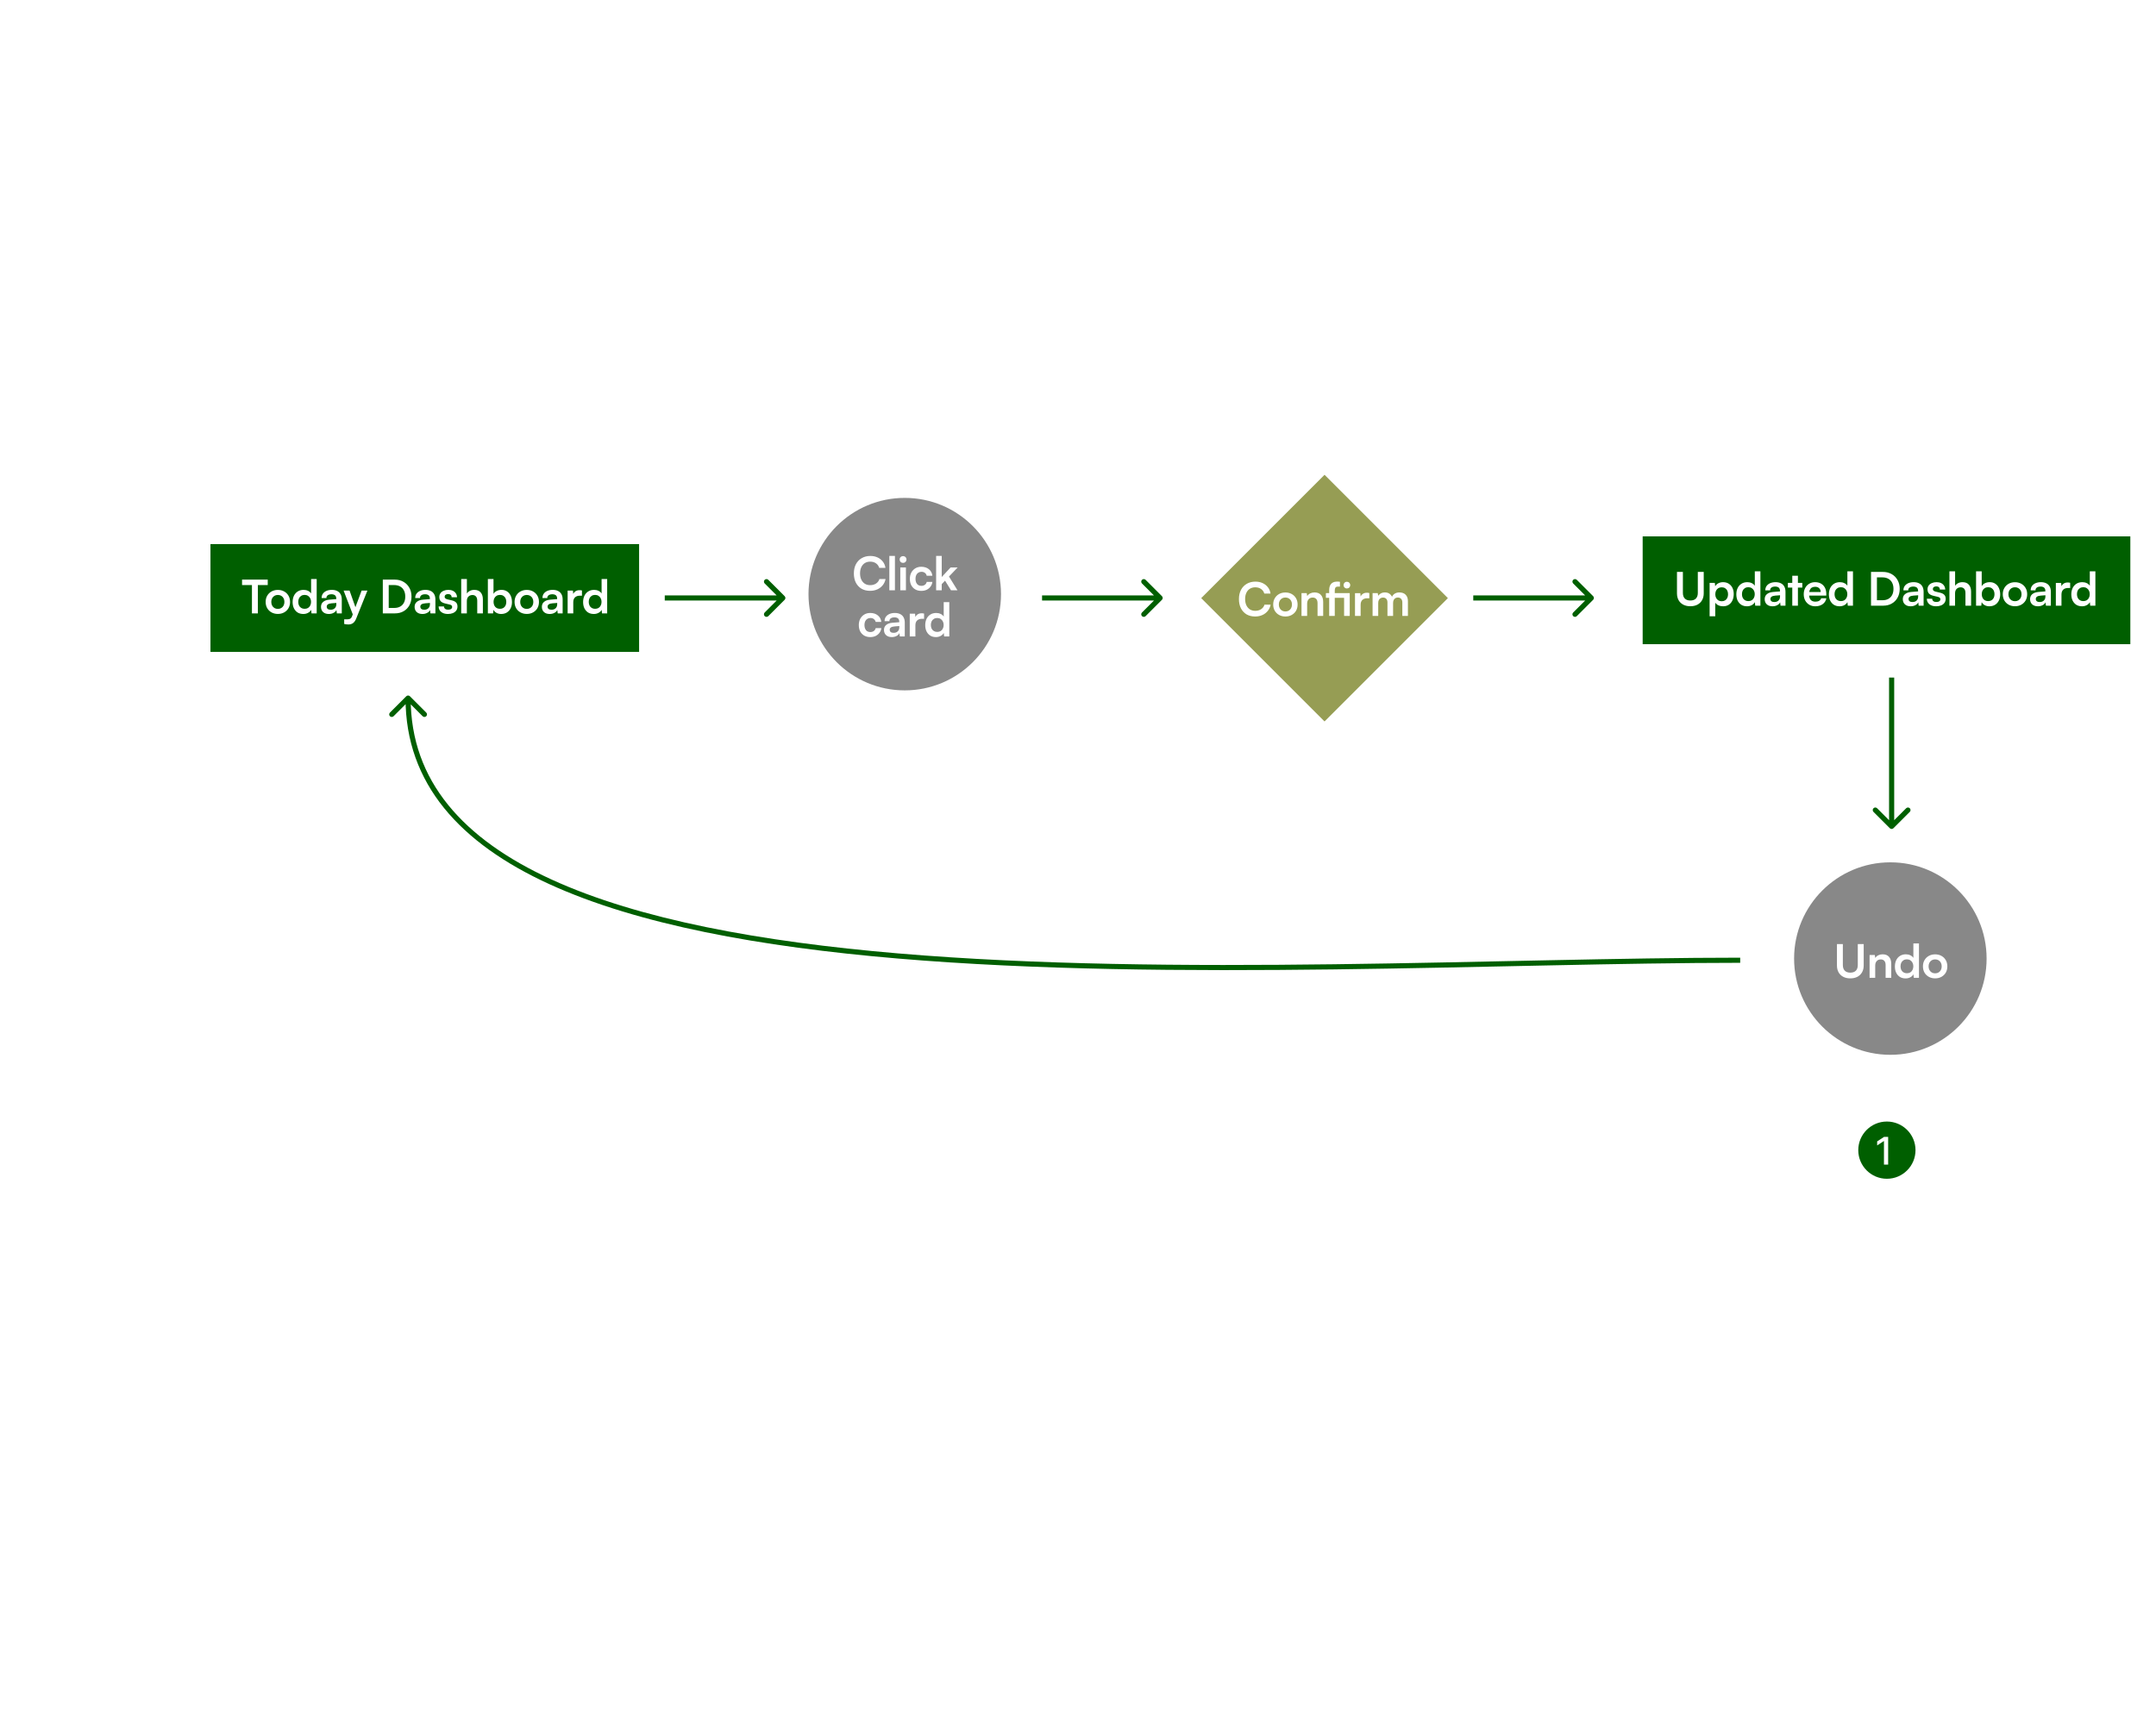 <svg width="840" height="676" viewBox="0 0 840 676" fill="none" xmlns="http://www.w3.org/2000/svg">
<rect width="840" height="676" fill="white"/>
<rect x="516.055" y="185" width="67.957" height="67.957" transform="rotate(45 516.055 185)" fill="#969D54"/>
<path d="M305.707 233.707C306.098 233.317 306.098 232.683 305.707 232.293L299.343 225.929C298.953 225.538 298.319 225.538 297.929 225.929C297.538 226.319 297.538 226.953 297.929 227.343L303.586 233L297.929 238.657C297.538 239.047 297.538 239.681 297.929 240.071C298.319 240.462 298.953 240.462 299.343 240.071L305.707 233.707ZM259 234L305 234L305 232L259 232L259 234Z" fill="#005F00"/>
<path d="M452.707 233.707C453.098 233.317 453.098 232.683 452.707 232.293L446.343 225.929C445.953 225.538 445.319 225.538 444.929 225.929C444.538 226.319 444.538 226.953 444.929 227.343L450.586 233L444.929 238.657C444.538 239.047 444.538 239.681 444.929 240.071C445.319 240.462 445.953 240.462 446.343 240.071L452.707 233.707ZM406 234L452 234L452 232L406 232L406 234Z" fill="#005F00"/>
<path d="M620.707 233.707C621.098 233.317 621.098 232.683 620.707 232.293L614.343 225.929C613.953 225.538 613.319 225.538 612.929 225.929C612.538 226.319 612.538 226.953 612.929 227.343L618.586 233L612.929 238.657C612.538 239.047 612.538 239.681 612.929 240.071C613.319 240.462 613.953 240.462 614.343 240.071L620.707 233.707ZM574 234L620 234L620 232L574 232L574 234Z" fill="#005F00"/>
<path d="M736.293 322.707C736.683 323.098 737.317 323.098 737.707 322.707L744.071 316.343C744.462 315.953 744.462 315.319 744.071 314.929C743.681 314.538 743.047 314.538 742.657 314.929L737 320.586L731.343 314.929C730.953 314.538 730.319 314.538 729.929 314.929C729.538 315.319 729.538 315.953 729.929 316.343L736.293 322.707ZM736 264L736 322L738 322L738 264L736 264Z" fill="#005F00"/>
<rect x="82" y="212" width="167" height="42" fill="#005F00"/>
<path d="M100.462 226.94V239H98.158V226.94H100.462ZM94.306 227.966V225.842H104.314V227.966H94.306ZM103.501 234.536C103.501 233.612 103.705 232.802 104.113 232.106C104.521 231.398 105.085 230.846 105.805 230.45C106.525 230.054 107.341 229.856 108.253 229.856C109.177 229.856 109.993 230.054 110.701 230.45C111.421 230.846 111.985 231.398 112.393 232.106C112.801 232.802 113.005 233.612 113.005 234.536C113.005 235.46 112.801 236.276 112.393 236.984C111.985 237.68 111.421 238.226 110.701 238.622C109.993 239.018 109.177 239.216 108.253 239.216C107.341 239.216 106.525 239.018 105.805 238.622C105.085 238.226 104.521 237.68 104.113 236.984C103.705 236.276 103.501 235.46 103.501 234.536ZM105.697 234.536C105.697 235.076 105.805 235.55 106.021 235.958C106.249 236.366 106.549 236.684 106.921 236.912C107.305 237.14 107.749 237.254 108.253 237.254C108.757 237.254 109.201 237.14 109.585 236.912C109.969 236.684 110.269 236.366 110.485 235.958C110.701 235.55 110.809 235.076 110.809 234.536C110.809 233.984 110.701 233.51 110.485 233.114C110.269 232.706 109.969 232.388 109.585 232.16C109.201 231.932 108.757 231.818 108.253 231.818C107.749 231.818 107.305 231.932 106.921 232.16C106.549 232.388 106.249 232.706 106.021 233.114C105.805 233.51 105.697 233.984 105.697 234.536ZM118.184 239.234C117.32 239.234 116.576 239.042 115.952 238.658C115.34 238.262 114.86 237.716 114.512 237.02C114.176 236.324 114.008 235.514 114.008 234.59C114.008 233.666 114.176 232.85 114.512 232.142C114.86 231.422 115.358 230.858 116.006 230.45C116.654 230.042 117.422 229.838 118.31 229.838C118.934 229.838 119.504 229.964 120.02 230.216C120.536 230.456 120.932 230.798 121.208 231.242V225.608H123.386V239H121.37L121.226 237.614C120.962 238.118 120.554 238.514 120.002 238.802C119.462 239.09 118.856 239.234 118.184 239.234ZM118.67 237.218C119.186 237.218 119.63 237.11 120.002 236.894C120.374 236.666 120.662 236.348 120.866 235.94C121.082 235.52 121.19 235.046 121.19 234.518C121.19 233.978 121.082 233.51 120.866 233.114C120.662 232.706 120.374 232.388 120.002 232.16C119.63 231.92 119.186 231.8 118.67 231.8C118.166 231.8 117.728 231.92 117.356 232.16C116.984 232.388 116.696 232.706 116.492 233.114C116.3 233.522 116.204 233.99 116.204 234.518C116.204 235.046 116.3 235.514 116.492 235.922C116.696 236.33 116.984 236.648 117.356 236.876C117.728 237.104 118.166 237.218 118.67 237.218ZM128.105 239.234C127.169 239.234 126.425 238.982 125.873 238.478C125.333 237.962 125.063 237.29 125.063 236.462C125.063 235.646 125.345 234.998 125.909 234.518C126.485 234.026 127.301 233.738 128.357 233.654L131.021 233.438V233.24C131.021 232.832 130.943 232.508 130.787 232.268C130.643 232.016 130.433 231.836 130.157 231.728C129.881 231.608 129.557 231.548 129.185 231.548C128.537 231.548 128.039 231.68 127.691 231.944C127.343 232.196 127.169 232.556 127.169 233.024H125.297C125.297 232.376 125.459 231.818 125.783 231.35C126.119 230.87 126.587 230.498 127.187 230.234C127.799 229.97 128.501 229.838 129.293 229.838C130.097 229.838 130.787 229.982 131.363 230.27C131.939 230.546 132.383 230.966 132.695 231.53C133.007 232.082 133.163 232.772 133.163 233.6V239H131.237L131.075 237.686C130.883 238.142 130.511 238.514 129.959 238.802C129.419 239.09 128.801 239.234 128.105 239.234ZM128.807 237.578C129.491 237.578 130.031 237.386 130.427 237.002C130.835 236.618 131.039 236.084 131.039 235.4V234.932L129.185 235.076C128.501 235.136 128.015 235.28 127.727 235.508C127.439 235.724 127.295 236.012 127.295 236.372C127.295 236.768 127.427 237.068 127.691 237.272C127.955 237.476 128.327 237.578 128.807 237.578ZM136.189 230.108L139.087 238.316L137.899 240.566L133.867 230.108H136.189ZM134.101 243.122V241.304H135.415C135.703 241.304 135.955 241.268 136.171 241.196C136.387 241.136 136.579 241.016 136.747 240.836C136.927 240.656 137.077 240.392 137.197 240.044L140.887 230.108H143.155L138.799 240.98C138.475 241.796 138.067 242.39 137.575 242.762C137.083 243.134 136.471 243.32 135.739 243.32C135.427 243.32 135.133 243.302 134.857 243.266C134.593 243.242 134.341 243.194 134.101 243.122ZM153.88 239H149.146V225.842H153.754C155.05 225.842 156.19 226.124 157.174 226.688C158.158 227.24 158.926 228.014 159.478 229.01C160.042 229.994 160.324 231.14 160.324 232.448C160.324 233.732 160.048 234.872 159.496 235.868C158.956 236.852 158.2 237.62 157.228 238.172C156.268 238.724 155.152 239 153.88 239ZM151.45 226.904V237.956L150.352 236.876H153.664C154.54 236.876 155.296 236.696 155.932 236.336C156.568 235.976 157.054 235.466 157.39 234.806C157.726 234.146 157.894 233.36 157.894 232.448C157.894 231.512 157.72 230.714 157.372 230.054C157.024 229.382 156.526 228.866 155.878 228.506C155.23 228.146 154.45 227.966 153.538 227.966H150.352L151.45 226.904ZM164.577 239.234C163.641 239.234 162.897 238.982 162.345 238.478C161.805 237.962 161.535 237.29 161.535 236.462C161.535 235.646 161.817 234.998 162.381 234.518C162.957 234.026 163.773 233.738 164.829 233.654L167.493 233.438V233.24C167.493 232.832 167.415 232.508 167.259 232.268C167.115 232.016 166.905 231.836 166.629 231.728C166.353 231.608 166.029 231.548 165.657 231.548C165.009 231.548 164.511 231.68 164.163 231.944C163.815 232.196 163.641 232.556 163.641 233.024H161.769C161.769 232.376 161.931 231.818 162.255 231.35C162.591 230.87 163.059 230.498 163.659 230.234C164.271 229.97 164.973 229.838 165.765 229.838C166.569 229.838 167.259 229.982 167.835 230.27C168.411 230.546 168.855 230.966 169.167 231.53C169.479 232.082 169.635 232.772 169.635 233.6V239H167.709L167.547 237.686C167.355 238.142 166.983 238.514 166.431 238.802C165.891 239.09 165.273 239.234 164.577 239.234ZM165.279 237.578C165.963 237.578 166.503 237.386 166.899 237.002C167.307 236.618 167.511 236.084 167.511 235.4V234.932L165.657 235.076C164.973 235.136 164.487 235.28 164.199 235.508C163.911 235.724 163.767 236.012 163.767 236.372C163.767 236.768 163.899 237.068 164.163 237.272C164.427 237.476 164.799 237.578 165.279 237.578ZM170.892 236.3H172.98C172.992 236.684 173.136 236.99 173.412 237.218C173.688 237.446 174.072 237.56 174.564 237.56C175.092 237.56 175.488 237.464 175.752 237.272C176.028 237.08 176.166 236.822 176.166 236.498C176.166 236.282 176.094 236.09 175.95 235.922C175.806 235.754 175.536 235.628 175.14 235.544L173.538 235.166C172.734 234.986 172.134 234.698 171.738 234.302C171.354 233.894 171.162 233.336 171.162 232.628C171.162 232.052 171.312 231.554 171.612 231.134C171.924 230.714 172.344 230.396 172.872 230.18C173.4 229.952 174.006 229.838 174.69 229.838C175.35 229.838 175.932 229.958 176.436 230.198C176.94 230.438 177.33 230.774 177.606 231.206C177.894 231.638 178.044 232.142 178.056 232.718H175.968C175.968 232.334 175.848 232.034 175.608 231.818C175.368 231.59 175.032 231.476 174.6 231.476C174.168 231.476 173.832 231.572 173.592 231.764C173.352 231.956 173.232 232.214 173.232 232.538C173.232 233.03 173.616 233.366 174.384 233.546L175.986 233.924C176.73 234.092 177.288 234.362 177.66 234.734C178.044 235.106 178.236 235.634 178.236 236.318C178.236 236.918 178.08 237.44 177.768 237.884C177.456 238.316 177.018 238.652 176.454 238.892C175.89 239.12 175.242 239.234 174.51 239.234C173.406 239.234 172.524 238.964 171.864 238.424C171.216 237.884 170.892 237.176 170.892 236.3ZM181.888 239H179.692V225.608H181.906V231.26C182.182 230.828 182.566 230.486 183.058 230.234C183.562 229.97 184.138 229.838 184.786 229.838C185.878 229.838 186.706 230.168 187.27 230.828C187.846 231.488 188.134 232.388 188.134 233.528V239H185.938V234.05C185.938 233.546 185.86 233.132 185.704 232.808C185.548 232.484 185.332 232.244 185.056 232.088C184.78 231.92 184.456 231.836 184.084 231.836C183.628 231.836 183.232 231.938 182.896 232.142C182.572 232.334 182.32 232.604 182.14 232.952C181.972 233.3 181.888 233.696 181.888 234.14V239ZM192.11 239H190.076V225.608H192.272V231.404C192.56 230.9 192.98 230.516 193.532 230.252C194.084 229.976 194.702 229.838 195.386 229.838C196.238 229.838 196.964 230.042 197.564 230.45C198.176 230.846 198.644 231.404 198.968 232.124C199.304 232.844 199.472 233.678 199.472 234.626C199.472 235.526 199.298 236.324 198.95 237.02C198.602 237.716 198.11 238.262 197.474 238.658C196.838 239.042 196.094 239.234 195.242 239.234C194.582 239.234 193.982 239.09 193.442 238.802C192.914 238.514 192.518 238.118 192.254 237.614L192.11 239ZM192.29 234.518C192.29 235.046 192.392 235.52 192.596 235.94C192.8 236.348 193.088 236.666 193.46 236.894C193.844 237.11 194.288 237.218 194.792 237.218C195.308 237.218 195.752 237.104 196.124 236.876C196.496 236.648 196.778 236.33 196.97 235.922C197.162 235.514 197.258 235.046 197.258 234.518C197.258 233.99 197.162 233.522 196.97 233.114C196.778 232.706 196.496 232.388 196.124 232.16C195.752 231.92 195.308 231.8 194.792 231.8C194.288 231.8 193.844 231.92 193.46 232.16C193.088 232.388 192.8 232.706 192.596 233.114C192.392 233.51 192.29 233.978 192.29 234.518ZM200.482 234.536C200.482 233.612 200.686 232.802 201.094 232.106C201.502 231.398 202.066 230.846 202.786 230.45C203.506 230.054 204.322 229.856 205.234 229.856C206.158 229.856 206.974 230.054 207.682 230.45C208.402 230.846 208.966 231.398 209.374 232.106C209.782 232.802 209.986 233.612 209.986 234.536C209.986 235.46 209.782 236.276 209.374 236.984C208.966 237.68 208.402 238.226 207.682 238.622C206.974 239.018 206.158 239.216 205.234 239.216C204.322 239.216 203.506 239.018 202.786 238.622C202.066 238.226 201.502 237.68 201.094 236.984C200.686 236.276 200.482 235.46 200.482 234.536ZM202.678 234.536C202.678 235.076 202.786 235.55 203.002 235.958C203.23 236.366 203.53 236.684 203.902 236.912C204.286 237.14 204.73 237.254 205.234 237.254C205.738 237.254 206.182 237.14 206.566 236.912C206.95 236.684 207.25 236.366 207.466 235.958C207.682 235.55 207.79 235.076 207.79 234.536C207.79 233.984 207.682 233.51 207.466 233.114C207.25 232.706 206.95 232.388 206.566 232.16C206.182 231.932 205.738 231.818 205.234 231.818C204.73 231.818 204.286 231.932 203.902 232.16C203.53 232.388 203.23 232.706 203.002 233.114C202.786 233.51 202.678 233.984 202.678 234.536ZM214.157 239.234C213.221 239.234 212.477 238.982 211.925 238.478C211.385 237.962 211.115 237.29 211.115 236.462C211.115 235.646 211.397 234.998 211.961 234.518C212.537 234.026 213.353 233.738 214.409 233.654L217.073 233.438V233.24C217.073 232.832 216.995 232.508 216.839 232.268C216.695 232.016 216.485 231.836 216.209 231.728C215.933 231.608 215.609 231.548 215.237 231.548C214.589 231.548 214.091 231.68 213.743 231.944C213.395 232.196 213.221 232.556 213.221 233.024H211.349C211.349 232.376 211.511 231.818 211.835 231.35C212.171 230.87 212.639 230.498 213.239 230.234C213.851 229.97 214.553 229.838 215.345 229.838C216.149 229.838 216.839 229.982 217.415 230.27C217.991 230.546 218.435 230.966 218.747 231.53C219.059 232.082 219.215 232.772 219.215 233.6V239H217.289L217.127 237.686C216.935 238.142 216.563 238.514 216.011 238.802C215.471 239.09 214.853 239.234 214.157 239.234ZM214.859 237.578C215.543 237.578 216.083 237.386 216.479 237.002C216.887 236.618 217.091 236.084 217.091 235.4V234.932L215.237 235.076C214.553 235.136 214.067 235.28 213.779 235.508C213.491 235.724 213.347 236.012 213.347 236.372C213.347 236.768 213.479 237.068 213.743 237.272C214.007 237.476 214.379 237.578 214.859 237.578ZM226.736 230.072V232.106H225.926C225.122 232.106 224.492 232.322 224.036 232.754C223.58 233.174 223.352 233.816 223.352 234.68V239H221.156V230.126H223.226L223.406 231.962H223.19C223.31 231.374 223.592 230.894 224.036 230.522C224.48 230.15 225.056 229.964 225.764 229.964C225.92 229.964 226.076 229.97 226.232 229.982C226.388 229.994 226.556 230.024 226.736 230.072ZM231.362 239.234C230.498 239.234 229.754 239.042 229.13 238.658C228.518 238.262 228.038 237.716 227.69 237.02C227.354 236.324 227.186 235.514 227.186 234.59C227.186 233.666 227.354 232.85 227.69 232.142C228.038 231.422 228.536 230.858 229.184 230.45C229.832 230.042 230.6 229.838 231.488 229.838C232.112 229.838 232.682 229.964 233.198 230.216C233.714 230.456 234.11 230.798 234.386 231.242V225.608H236.564V239H234.548L234.404 237.614C234.14 238.118 233.732 238.514 233.18 238.802C232.64 239.09 232.034 239.234 231.362 239.234ZM231.848 237.218C232.364 237.218 232.808 237.11 233.18 236.894C233.552 236.666 233.84 236.348 234.044 235.94C234.26 235.52 234.368 235.046 234.368 234.518C234.368 233.978 234.26 233.51 234.044 233.114C233.84 232.706 233.552 232.388 233.18 232.16C232.808 231.92 232.364 231.8 231.848 231.8C231.344 231.8 230.906 231.92 230.534 232.16C230.162 232.388 229.874 232.706 229.67 233.114C229.478 233.522 229.382 233.99 229.382 234.518C229.382 235.046 229.478 235.514 229.67 235.922C229.874 236.33 230.162 236.648 230.534 236.876C230.906 237.104 231.344 237.218 231.848 237.218Z" fill="white"/>
<rect x="640" y="209" width="190" height="42" fill="#005F00"/>
<path d="M653.368 231.194V222.842H655.672V231.05C655.672 231.998 655.924 232.724 656.428 233.228C656.932 233.732 657.646 233.984 658.57 233.984C659.506 233.984 660.226 233.732 660.73 233.228C661.234 232.712 661.486 231.986 661.486 231.05V222.842H663.79V231.194C663.79 232.214 663.574 233.102 663.142 233.858C662.722 234.602 662.122 235.184 661.342 235.604C660.562 236.012 659.638 236.216 658.57 236.216C657.514 236.216 656.596 236.012 655.816 235.604C655.036 235.196 654.43 234.614 653.998 233.858C653.578 233.102 653.368 232.214 653.368 231.194ZM666.084 240.122V227.108H668.118L668.262 228.458C668.526 227.942 668.934 227.546 669.486 227.27C670.038 226.982 670.644 226.838 671.304 226.838C672.156 226.838 672.888 227.03 673.5 227.414C674.124 227.798 674.61 228.332 674.958 229.016C675.306 229.7 675.48 230.51 675.48 231.446C675.48 232.37 675.318 233.192 674.994 233.912C674.67 234.632 674.196 235.202 673.572 235.622C672.96 236.03 672.21 236.234 671.322 236.234C670.662 236.234 670.056 236.108 669.504 235.856C668.964 235.604 668.556 235.256 668.28 234.812V240.122H666.084ZM668.298 231.554C668.298 232.082 668.4 232.55 668.604 232.958C668.808 233.366 669.096 233.69 669.468 233.93C669.852 234.158 670.296 234.272 670.8 234.272C671.316 234.272 671.76 234.158 672.132 233.93C672.504 233.69 672.786 233.366 672.978 232.958C673.17 232.55 673.266 232.082 673.266 231.554C673.266 231.026 673.17 230.558 672.978 230.15C672.786 229.742 672.504 229.424 672.132 229.196C671.76 228.956 671.316 228.836 670.8 228.836C670.296 228.836 669.852 228.95 669.468 229.178C669.096 229.406 668.808 229.724 668.604 230.132C668.4 230.54 668.298 231.014 668.298 231.554ZM680.667 236.234C679.803 236.234 679.059 236.042 678.435 235.658C677.823 235.262 677.343 234.716 676.995 234.02C676.659 233.324 676.491 232.514 676.491 231.59C676.491 230.666 676.659 229.85 676.995 229.142C677.343 228.422 677.841 227.858 678.489 227.45C679.137 227.042 679.905 226.838 680.793 226.838C681.417 226.838 681.987 226.964 682.503 227.216C683.019 227.456 683.415 227.798 683.691 228.242V222.608H685.869V236H683.853L683.709 234.614C683.445 235.118 683.037 235.514 682.485 235.802C681.945 236.09 681.339 236.234 680.667 236.234ZM681.153 234.218C681.669 234.218 682.113 234.11 682.485 233.894C682.857 233.666 683.145 233.348 683.349 232.94C683.565 232.52 683.673 232.046 683.673 231.518C683.673 230.978 683.565 230.51 683.349 230.114C683.145 229.706 682.857 229.388 682.485 229.16C682.113 228.92 681.669 228.8 681.153 228.8C680.649 228.8 680.211 228.92 679.839 229.16C679.467 229.388 679.179 229.706 678.975 230.114C678.783 230.522 678.687 230.99 678.687 231.518C678.687 232.046 678.783 232.514 678.975 232.922C679.179 233.33 679.467 233.648 679.839 233.876C680.211 234.104 680.649 234.218 681.153 234.218ZM690.587 236.234C689.651 236.234 688.907 235.982 688.355 235.478C687.815 234.962 687.545 234.29 687.545 233.462C687.545 232.646 687.827 231.998 688.391 231.518C688.967 231.026 689.783 230.738 690.839 230.654L693.503 230.438V230.24C693.503 229.832 693.425 229.508 693.269 229.268C693.125 229.016 692.915 228.836 692.639 228.728C692.363 228.608 692.039 228.548 691.667 228.548C691.019 228.548 690.521 228.68 690.173 228.944C689.825 229.196 689.651 229.556 689.651 230.024H687.779C687.779 229.376 687.941 228.818 688.265 228.35C688.601 227.87 689.069 227.498 689.669 227.234C690.281 226.97 690.983 226.838 691.775 226.838C692.579 226.838 693.269 226.982 693.845 227.27C694.421 227.546 694.865 227.966 695.177 228.53C695.489 229.082 695.645 229.772 695.645 230.6V236H693.719L693.557 234.686C693.365 235.142 692.993 235.514 692.441 235.802C691.901 236.09 691.283 236.234 690.587 236.234ZM691.289 234.578C691.973 234.578 692.513 234.386 692.909 234.002C693.317 233.618 693.521 233.084 693.521 232.4V231.932L691.667 232.076C690.983 232.136 690.497 232.28 690.209 232.508C689.921 232.724 689.777 233.012 689.777 233.372C689.777 233.768 689.909 234.068 690.173 234.272C690.437 234.476 690.809 234.578 691.289 234.578ZM696.581 227.108H702.197V228.944H696.581V227.108ZM700.487 236H698.291V224.336H700.487V236ZM707.255 236.234C706.379 236.234 705.599 236.036 704.915 235.64C704.243 235.232 703.715 234.68 703.331 233.984C702.947 233.276 702.755 232.466 702.755 231.554C702.755 230.63 702.941 229.814 703.313 229.106C703.685 228.398 704.207 227.846 704.879 227.45C705.551 227.042 706.319 226.838 707.183 226.838C708.083 226.838 708.857 227.03 709.505 227.414C710.153 227.786 710.651 228.308 710.999 228.98C711.359 229.652 711.539 230.456 711.539 231.392V232.058L703.907 232.076L703.943 230.672H709.361C709.361 230.06 709.163 229.568 708.767 229.196C708.383 228.824 707.861 228.638 707.201 228.638C706.685 228.638 706.247 228.746 705.887 228.962C705.539 229.178 705.275 229.502 705.095 229.934C704.915 230.366 704.825 230.894 704.825 231.518C704.825 232.478 705.029 233.204 705.437 233.696C705.857 234.188 706.475 234.434 707.291 234.434C707.891 234.434 708.383 234.32 708.767 234.092C709.163 233.864 709.421 233.54 709.541 233.12H711.575C711.383 234.092 710.903 234.854 710.135 235.406C709.379 235.958 708.419 236.234 707.255 236.234ZM716.734 236.234C715.87 236.234 715.126 236.042 714.502 235.658C713.89 235.262 713.41 234.716 713.062 234.02C712.726 233.324 712.558 232.514 712.558 231.59C712.558 230.666 712.726 229.85 713.062 229.142C713.41 228.422 713.908 227.858 714.556 227.45C715.204 227.042 715.972 226.838 716.86 226.838C717.484 226.838 718.054 226.964 718.57 227.216C719.086 227.456 719.482 227.798 719.758 228.242V222.608H721.936V236H719.92L719.776 234.614C719.512 235.118 719.104 235.514 718.552 235.802C718.012 236.09 717.406 236.234 716.734 236.234ZM717.22 234.218C717.736 234.218 718.18 234.11 718.552 233.894C718.924 233.666 719.212 233.348 719.416 232.94C719.632 232.52 719.74 232.046 719.74 231.518C719.74 230.978 719.632 230.51 719.416 230.114C719.212 229.706 718.924 229.388 718.552 229.16C718.18 228.92 717.736 228.8 717.22 228.8C716.716 228.8 716.278 228.92 715.906 229.16C715.534 229.388 715.246 229.706 715.042 230.114C714.85 230.522 714.754 230.99 714.754 231.518C714.754 232.046 714.85 232.514 715.042 232.922C715.246 233.33 715.534 233.648 715.906 233.876C716.278 234.104 716.716 234.218 717.22 234.218ZM733.702 236H728.968V222.842H733.576C734.872 222.842 736.012 223.124 736.996 223.688C737.98 224.24 738.748 225.014 739.3 226.01C739.864 226.994 740.146 228.14 740.146 229.448C740.146 230.732 739.87 231.872 739.318 232.868C738.778 233.852 738.022 234.62 737.05 235.172C736.09 235.724 734.974 236 733.702 236ZM731.272 223.904V234.956L730.174 233.876H733.486C734.362 233.876 735.118 233.696 735.754 233.336C736.39 232.976 736.876 232.466 737.212 231.806C737.548 231.146 737.716 230.36 737.716 229.448C737.716 228.512 737.542 227.714 737.194 227.054C736.846 226.382 736.348 225.866 735.7 225.506C735.052 225.146 734.272 224.966 733.36 224.966H730.174L731.272 223.904ZM744.398 236.234C743.462 236.234 742.718 235.982 742.166 235.478C741.626 234.962 741.356 234.29 741.356 233.462C741.356 232.646 741.638 231.998 742.202 231.518C742.778 231.026 743.594 230.738 744.65 230.654L747.314 230.438V230.24C747.314 229.832 747.237 229.508 747.081 229.268C746.936 229.016 746.726 228.836 746.45 228.728C746.175 228.608 745.851 228.548 745.478 228.548C744.83 228.548 744.332 228.68 743.984 228.944C743.636 229.196 743.462 229.556 743.462 230.024H741.59C741.59 229.376 741.752 228.818 742.076 228.35C742.412 227.87 742.88 227.498 743.48 227.234C744.092 226.97 744.794 226.838 745.587 226.838C746.391 226.838 747.081 226.982 747.657 227.27C748.233 227.546 748.677 227.966 748.989 228.53C749.301 229.082 749.457 229.772 749.457 230.6V236H747.53L747.369 234.686C747.177 235.142 746.805 235.514 746.253 235.802C745.712 236.09 745.094 236.234 744.398 236.234ZM745.1 234.578C745.785 234.578 746.325 234.386 746.721 234.002C747.129 233.618 747.333 233.084 747.333 232.4V231.932L745.478 232.076C744.794 232.136 744.308 232.28 744.02 232.508C743.732 232.724 743.588 233.012 743.588 233.372C743.588 233.768 743.72 234.068 743.984 234.272C744.248 234.476 744.62 234.578 745.1 234.578ZM750.714 233.3H752.802C752.814 233.684 752.958 233.99 753.234 234.218C753.51 234.446 753.894 234.56 754.386 234.56C754.914 234.56 755.31 234.464 755.574 234.272C755.85 234.08 755.988 233.822 755.988 233.498C755.988 233.282 755.916 233.09 755.772 232.922C755.628 232.754 755.358 232.628 754.962 232.544L753.36 232.166C752.556 231.986 751.956 231.698 751.56 231.302C751.176 230.894 750.984 230.336 750.984 229.628C750.984 229.052 751.134 228.554 751.434 228.134C751.746 227.714 752.166 227.396 752.694 227.18C753.222 226.952 753.828 226.838 754.512 226.838C755.172 226.838 755.754 226.958 756.258 227.198C756.762 227.438 757.152 227.774 757.428 228.206C757.716 228.638 757.866 229.142 757.878 229.718H755.79C755.79 229.334 755.67 229.034 755.43 228.818C755.19 228.59 754.854 228.476 754.422 228.476C753.99 228.476 753.654 228.572 753.414 228.764C753.174 228.956 753.054 229.214 753.054 229.538C753.054 230.03 753.438 230.366 754.206 230.546L755.808 230.924C756.552 231.092 757.11 231.362 757.482 231.734C757.866 232.106 758.058 232.634 758.058 233.318C758.058 233.918 757.902 234.44 757.59 234.884C757.278 235.316 756.84 235.652 756.276 235.892C755.712 236.12 755.064 236.234 754.332 236.234C753.228 236.234 752.346 235.964 751.686 235.424C751.038 234.884 750.714 234.176 750.714 233.3ZM761.71 236H759.514V222.608H761.728V228.26C762.004 227.828 762.388 227.486 762.88 227.234C763.384 226.97 763.96 226.838 764.608 226.838C765.7 226.838 766.528 227.168 767.092 227.828C767.668 228.488 767.956 229.388 767.956 230.528V236H765.76V231.05C765.76 230.546 765.682 230.132 765.526 229.808C765.37 229.484 765.154 229.244 764.878 229.088C764.602 228.92 764.278 228.836 763.906 228.836C763.45 228.836 763.054 228.938 762.718 229.142C762.394 229.334 762.142 229.604 761.962 229.952C761.794 230.3 761.71 230.696 761.71 231.14V236ZM771.931 236H769.897V222.608H772.093V228.404C772.381 227.9 772.801 227.516 773.353 227.252C773.905 226.976 774.523 226.838 775.207 226.838C776.059 226.838 776.785 227.042 777.385 227.45C777.997 227.846 778.465 228.404 778.789 229.124C779.125 229.844 779.293 230.678 779.293 231.626C779.293 232.526 779.119 233.324 778.771 234.02C778.423 234.716 777.931 235.262 777.295 235.658C776.659 236.042 775.915 236.234 775.063 236.234C774.403 236.234 773.803 236.09 773.263 235.802C772.735 235.514 772.339 235.118 772.075 234.614L771.931 236ZM772.111 231.518C772.111 232.046 772.213 232.52 772.417 232.94C772.621 233.348 772.909 233.666 773.281 233.894C773.665 234.11 774.109 234.218 774.613 234.218C775.129 234.218 775.573 234.104 775.945 233.876C776.317 233.648 776.599 233.33 776.791 232.922C776.983 232.514 777.079 232.046 777.079 231.518C777.079 230.99 776.983 230.522 776.791 230.114C776.599 229.706 776.317 229.388 775.945 229.16C775.573 228.92 775.129 228.8 774.613 228.8C774.109 228.8 773.665 228.92 773.281 229.16C772.909 229.388 772.621 229.706 772.417 230.114C772.213 230.51 772.111 230.978 772.111 231.518ZM780.304 231.536C780.304 230.612 780.508 229.802 780.916 229.106C781.324 228.398 781.888 227.846 782.608 227.45C783.328 227.054 784.144 226.856 785.056 226.856C785.98 226.856 786.796 227.054 787.504 227.45C788.224 227.846 788.788 228.398 789.196 229.106C789.604 229.802 789.808 230.612 789.808 231.536C789.808 232.46 789.604 233.276 789.196 233.984C788.788 234.68 788.224 235.226 787.504 235.622C786.796 236.018 785.98 236.216 785.056 236.216C784.144 236.216 783.328 236.018 782.608 235.622C781.888 235.226 781.324 234.68 780.916 233.984C780.508 233.276 780.304 232.46 780.304 231.536ZM782.5 231.536C782.5 232.076 782.608 232.55 782.824 232.958C783.052 233.366 783.352 233.684 783.724 233.912C784.108 234.14 784.552 234.254 785.056 234.254C785.56 234.254 786.004 234.14 786.388 233.912C786.772 233.684 787.072 233.366 787.288 232.958C787.504 232.55 787.612 232.076 787.612 231.536C787.612 230.984 787.504 230.51 787.288 230.114C787.072 229.706 786.772 229.388 786.388 229.16C786.004 228.932 785.56 228.818 785.056 228.818C784.552 228.818 784.108 228.932 783.724 229.16C783.352 229.388 783.052 229.706 782.824 230.114C782.608 230.51 782.5 230.984 782.5 231.536ZM793.979 236.234C793.043 236.234 792.299 235.982 791.747 235.478C791.207 234.962 790.937 234.29 790.937 233.462C790.937 232.646 791.219 231.998 791.783 231.518C792.359 231.026 793.175 230.738 794.231 230.654L796.895 230.438V230.24C796.895 229.832 796.817 229.508 796.661 229.268C796.517 229.016 796.307 228.836 796.031 228.728C795.755 228.608 795.431 228.548 795.059 228.548C794.411 228.548 793.913 228.68 793.565 228.944C793.217 229.196 793.043 229.556 793.043 230.024H791.171C791.171 229.376 791.333 228.818 791.657 228.35C791.993 227.87 792.461 227.498 793.061 227.234C793.673 226.97 794.375 226.838 795.167 226.838C795.971 226.838 796.661 226.982 797.237 227.27C797.813 227.546 798.257 227.966 798.569 228.53C798.881 229.082 799.037 229.772 799.037 230.6V236H797.111L796.949 234.686C796.757 235.142 796.385 235.514 795.833 235.802C795.293 236.09 794.675 236.234 793.979 236.234ZM794.681 234.578C795.365 234.578 795.905 234.386 796.301 234.002C796.709 233.618 796.913 233.084 796.913 232.4V231.932L795.059 232.076C794.375 232.136 793.889 232.28 793.601 232.508C793.313 232.724 793.169 233.012 793.169 233.372C793.169 233.768 793.301 234.068 793.565 234.272C793.829 234.476 794.201 234.578 794.681 234.578ZM806.558 227.072V229.106H805.748C804.944 229.106 804.314 229.322 803.858 229.754C803.402 230.174 803.174 230.816 803.174 231.68V236H800.978V227.126H803.048L803.228 228.962H803.012C803.132 228.374 803.414 227.894 803.858 227.522C804.302 227.15 804.878 226.964 805.586 226.964C805.742 226.964 805.898 226.97 806.054 226.982C806.21 226.994 806.378 227.024 806.558 227.072ZM811.184 236.234C810.32 236.234 809.576 236.042 808.952 235.658C808.34 235.262 807.86 234.716 807.512 234.02C807.176 233.324 807.008 232.514 807.008 231.59C807.008 230.666 807.176 229.85 807.512 229.142C807.86 228.422 808.358 227.858 809.006 227.45C809.654 227.042 810.422 226.838 811.31 226.838C811.934 226.838 812.504 226.964 813.02 227.216C813.536 227.456 813.932 227.798 814.208 228.242V222.608H816.386V236H814.37L814.226 234.614C813.962 235.118 813.554 235.514 813.002 235.802C812.462 236.09 811.856 236.234 811.184 236.234ZM811.67 234.218C812.186 234.218 812.63 234.11 813.002 233.894C813.374 233.666 813.662 233.348 813.866 232.94C814.082 232.52 814.19 232.046 814.19 231.518C814.19 230.978 814.082 230.51 813.866 230.114C813.662 229.706 813.374 229.388 813.002 229.16C812.63 228.92 812.186 228.8 811.67 228.8C811.166 228.8 810.728 228.92 810.356 229.16C809.984 229.388 809.696 229.706 809.492 230.114C809.3 230.522 809.204 230.99 809.204 231.518C809.204 232.046 809.3 232.514 809.492 232.922C809.696 233.33 809.984 233.648 810.356 233.876C810.728 234.104 811.166 234.218 811.67 234.218Z" fill="white"/>
<path d="M489.02 240.216C487.736 240.216 486.62 239.94 485.672 239.388C484.736 238.824 484.004 238.038 483.476 237.03C482.96 236.01 482.702 234.81 482.702 233.43C482.702 232.062 482.966 230.868 483.494 229.848C484.034 228.828 484.79 228.036 485.762 227.472C486.734 226.908 487.856 226.626 489.128 226.626C490.172 226.626 491.108 226.818 491.936 227.202C492.764 227.586 493.448 228.126 493.988 228.822C494.528 229.506 494.87 230.322 495.014 231.27H492.584C492.356 230.502 491.93 229.908 491.306 229.488C490.694 229.056 489.944 228.84 489.056 228.84C488.264 228.84 487.568 229.026 486.968 229.398C486.38 229.77 485.924 230.298 485.6 230.982C485.276 231.666 485.114 232.482 485.114 233.43C485.114 234.342 485.276 235.146 485.6 235.842C485.924 236.526 486.38 237.06 486.968 237.444C487.568 237.816 488.264 238.002 489.056 238.002C489.956 238.002 490.724 237.786 491.36 237.354C492.008 236.922 492.44 236.34 492.656 235.608H495.05C494.882 236.52 494.516 237.324 493.952 238.02C493.4 238.716 492.698 239.256 491.846 239.64C491.006 240.024 490.064 240.216 489.02 240.216ZM496.054 235.536C496.054 234.612 496.258 233.802 496.666 233.106C497.074 232.398 497.638 231.846 498.358 231.45C499.078 231.054 499.894 230.856 500.806 230.856C501.73 230.856 502.546 231.054 503.254 231.45C503.974 231.846 504.538 232.398 504.946 233.106C505.354 233.802 505.558 234.612 505.558 235.536C505.558 236.46 505.354 237.276 504.946 237.984C504.538 238.68 503.974 239.226 503.254 239.622C502.546 240.018 501.73 240.216 500.806 240.216C499.894 240.216 499.078 240.018 498.358 239.622C497.638 239.226 497.074 238.68 496.666 237.984C496.258 237.276 496.054 236.46 496.054 235.536ZM498.25 235.536C498.25 236.076 498.358 236.55 498.574 236.958C498.802 237.366 499.102 237.684 499.474 237.912C499.858 238.14 500.302 238.254 500.806 238.254C501.31 238.254 501.754 238.14 502.138 237.912C502.522 237.684 502.822 237.366 503.038 236.958C503.254 236.55 503.362 236.076 503.362 235.536C503.362 234.984 503.254 234.51 503.038 234.114C502.822 233.706 502.522 233.388 502.138 233.16C501.754 232.932 501.31 232.818 500.806 232.818C500.302 232.818 499.858 232.932 499.474 233.16C499.102 233.388 498.802 233.706 498.574 234.114C498.358 234.51 498.25 234.984 498.25 235.536ZM509.279 240H507.083V231.108H509.117L509.297 232.26C509.573 231.816 509.963 231.468 510.467 231.216C510.983 230.964 511.541 230.838 512.141 230.838C513.257 230.838 514.097 231.168 514.661 231.828C515.237 232.488 515.525 233.388 515.525 234.528V240H513.329V235.05C513.329 234.306 513.161 233.754 512.825 233.394C512.489 233.022 512.033 232.836 511.457 232.836C510.773 232.836 510.239 233.052 509.855 233.484C509.471 233.916 509.279 234.492 509.279 235.212V240ZM516.584 231.108H525.872V232.944H516.584V231.108ZM522.056 226.698V228.57C521.924 228.57 521.792 228.57 521.66 228.57C521.54 228.57 521.414 228.57 521.282 228.57C520.79 228.57 520.46 228.702 520.292 228.966C520.124 229.23 520.04 229.584 520.04 230.028V240H517.862V230.028C517.862 229.212 517.988 228.558 518.24 228.066C518.504 227.562 518.864 227.196 519.32 226.968C519.788 226.728 520.322 226.608 520.922 226.608C521.102 226.608 521.288 226.614 521.48 226.626C521.672 226.638 521.864 226.662 522.056 226.698ZM523.676 240V231.108H525.872V240H523.676ZM524.774 229.29C524.402 229.29 524.09 229.164 523.838 228.912C523.586 228.66 523.46 228.348 523.46 227.976C523.46 227.616 523.586 227.31 523.838 227.058C524.09 226.806 524.402 226.68 524.774 226.68C525.134 226.68 525.44 226.806 525.692 227.058C525.944 227.31 526.07 227.616 526.07 227.976C526.07 228.348 525.944 228.66 525.692 228.912C525.44 229.164 525.134 229.29 524.774 229.29ZM533.5 231.072V233.106H532.69C531.886 233.106 531.256 233.322 530.8 233.754C530.344 234.174 530.116 234.816 530.116 235.68V240H527.92V231.126H529.99L530.17 232.962H529.954C530.074 232.374 530.356 231.894 530.8 231.522C531.244 231.15 531.82 230.964 532.528 230.964C532.684 230.964 532.84 230.97 532.996 230.982C533.152 230.994 533.32 231.024 533.5 231.072ZM536.967 240H534.771V231.108H536.787L537.057 232.692L536.805 232.476C536.985 232.044 537.315 231.666 537.795 231.342C538.275 231.006 538.875 230.838 539.595 230.838C540.375 230.838 541.011 231.042 541.503 231.45C542.007 231.858 542.355 232.398 542.547 233.07H542.187C542.319 232.398 542.655 231.858 543.195 231.45C543.747 231.042 544.413 230.838 545.193 230.838C546.273 230.838 547.101 231.144 547.677 231.756C548.253 232.356 548.541 233.166 548.541 234.186V240H546.363V234.762C546.363 234.126 546.201 233.646 545.877 233.322C545.565 232.986 545.145 232.818 544.617 232.818C544.281 232.818 543.969 232.896 543.681 233.052C543.405 233.208 543.183 233.442 543.015 233.754C542.847 234.066 542.763 234.468 542.763 234.96V240H540.567V234.744C540.567 234.12 540.411 233.646 540.099 233.322C539.787 232.998 539.373 232.836 538.857 232.836C538.509 232.836 538.191 232.914 537.903 233.07C537.615 233.214 537.387 233.448 537.219 233.772C537.051 234.084 536.967 234.48 536.967 234.96V240Z" fill="white"/>
<circle cx="352.5" cy="231.5" r="37.5" fill="#888888"/>
<circle cx="736.5" cy="373.5" r="37.5" fill="#888888"/>
<path d="M338.993 230.216C337.709 230.216 336.593 229.94 335.645 229.388C334.709 228.824 333.977 228.038 333.449 227.03C332.933 226.01 332.675 224.81 332.675 223.43C332.675 222.062 332.939 220.868 333.467 219.848C334.007 218.828 334.763 218.036 335.735 217.472C336.707 216.908 337.829 216.626 339.101 216.626C340.145 216.626 341.081 216.818 341.909 217.202C342.737 217.586 343.421 218.126 343.961 218.822C344.501 219.506 344.843 220.322 344.987 221.27H342.557C342.329 220.502 341.903 219.908 341.279 219.488C340.667 219.056 339.917 218.84 339.029 218.84C338.237 218.84 337.541 219.026 336.941 219.398C336.353 219.77 335.897 220.298 335.573 220.982C335.249 221.666 335.087 222.482 335.087 223.43C335.087 224.342 335.249 225.146 335.573 225.842C335.897 226.526 336.353 227.06 336.941 227.444C337.541 227.816 338.237 228.002 339.029 228.002C339.929 228.002 340.697 227.786 341.333 227.354C341.981 226.922 342.413 226.34 342.629 225.608H345.023C344.855 226.52 344.489 227.324 343.925 228.02C343.373 228.716 342.671 229.256 341.819 229.64C340.979 230.024 340.037 230.216 338.993 230.216ZM348.675 230H346.497V216.608H348.675V230ZM350.763 230V221.108H352.959V230H350.763ZM351.843 219.326C351.471 219.326 351.153 219.2 350.889 218.948C350.637 218.684 350.511 218.366 350.511 217.994C350.511 217.622 350.637 217.31 350.889 217.058C351.153 216.806 351.471 216.68 351.843 216.68C352.215 216.68 352.527 216.806 352.779 217.058C353.043 217.31 353.175 217.622 353.175 217.994C353.175 218.366 353.043 218.684 352.779 218.948C352.527 219.2 352.215 219.326 351.843 219.326ZM354.489 225.536C354.489 224.624 354.675 223.814 355.047 223.106C355.431 222.398 355.953 221.846 356.613 221.45C357.285 221.042 358.059 220.838 358.935 220.838C360.147 220.838 361.137 221.156 361.905 221.792C362.685 222.416 363.135 223.262 363.255 224.33H361.059C360.927 223.826 360.681 223.448 360.321 223.196C359.973 222.932 359.535 222.8 359.007 222.8C358.551 222.8 358.143 222.914 357.783 223.142C357.435 223.358 357.165 223.67 356.973 224.078C356.781 224.486 356.685 224.972 356.685 225.536C356.685 226.1 356.775 226.586 356.955 226.994C357.135 227.402 357.393 227.72 357.729 227.948C358.077 228.164 358.485 228.272 358.953 228.272C359.505 228.272 359.961 228.14 360.321 227.876C360.693 227.612 360.939 227.234 361.059 226.742H363.273C363.177 227.438 362.931 228.05 362.535 228.578C362.151 229.094 361.653 229.502 361.041 229.802C360.429 230.09 359.733 230.234 358.953 230.234C358.053 230.234 357.267 230.042 356.595 229.658C355.923 229.262 355.401 228.716 355.029 228.02C354.669 227.312 354.489 226.484 354.489 225.536ZM366.906 230H364.728V216.608H366.906V224.834L370.362 221.108H373.116L369.732 224.636L373.044 230H370.524L368.202 226.256L366.906 227.606V230ZM334.601 243.536C334.601 242.624 334.787 241.814 335.159 241.106C335.543 240.398 336.065 239.846 336.725 239.45C337.397 239.042 338.171 238.838 339.047 238.838C340.259 238.838 341.249 239.156 342.017 239.792C342.797 240.416 343.247 241.262 343.367 242.33H341.171C341.039 241.826 340.793 241.448 340.433 241.196C340.085 240.932 339.647 240.8 339.119 240.8C338.663 240.8 338.255 240.914 337.895 241.142C337.547 241.358 337.277 241.67 337.085 242.078C336.893 242.486 336.797 242.972 336.797 243.536C336.797 244.1 336.887 244.586 337.067 244.994C337.247 245.402 337.505 245.72 337.841 245.948C338.189 246.164 338.597 246.272 339.065 246.272C339.617 246.272 340.073 246.14 340.433 245.876C340.805 245.612 341.051 245.234 341.171 244.742H343.385C343.289 245.438 343.043 246.05 342.647 246.578C342.263 247.094 341.765 247.502 341.153 247.802C340.541 248.09 339.845 248.234 339.065 248.234C338.165 248.234 337.379 248.042 336.707 247.658C336.035 247.262 335.513 246.716 335.141 246.02C334.781 245.312 334.601 244.484 334.601 243.536ZM347.45 248.234C346.514 248.234 345.77 247.982 345.218 247.478C344.678 246.962 344.408 246.29 344.408 245.462C344.408 244.646 344.69 243.998 345.254 243.518C345.83 243.026 346.646 242.738 347.702 242.654L350.366 242.438V242.24C350.366 241.832 350.288 241.508 350.132 241.268C349.988 241.016 349.778 240.836 349.502 240.728C349.226 240.608 348.902 240.548 348.53 240.548C347.882 240.548 347.384 240.68 347.036 240.944C346.688 241.196 346.514 241.556 346.514 242.024H344.642C344.642 241.376 344.804 240.818 345.128 240.35C345.464 239.87 345.932 239.498 346.532 239.234C347.144 238.97 347.846 238.838 348.638 238.838C349.442 238.838 350.132 238.982 350.708 239.27C351.284 239.546 351.728 239.966 352.04 240.53C352.352 241.082 352.508 241.772 352.508 242.6V248H350.582L350.42 246.686C350.228 247.142 349.856 247.514 349.304 247.802C348.764 248.09 348.146 248.234 347.45 248.234ZM348.152 246.578C348.836 246.578 349.376 246.386 349.772 246.002C350.18 245.618 350.384 245.084 350.384 244.4V243.932L348.53 244.076C347.846 244.136 347.36 244.28 347.072 244.508C346.784 244.724 346.64 245.012 346.64 245.372C346.64 245.768 346.772 246.068 347.036 246.272C347.3 246.476 347.672 246.578 348.152 246.578ZM360.029 239.072V241.106H359.219C358.415 241.106 357.785 241.322 357.329 241.754C356.873 242.174 356.645 242.816 356.645 243.68V248H354.449V239.126H356.519L356.699 240.962H356.483C356.603 240.374 356.885 239.894 357.329 239.522C357.773 239.15 358.349 238.964 359.057 238.964C359.213 238.964 359.369 238.97 359.525 238.982C359.681 238.994 359.849 239.024 360.029 239.072ZM364.654 248.234C363.79 248.234 363.046 248.042 362.422 247.658C361.81 247.262 361.33 246.716 360.982 246.02C360.646 245.324 360.478 244.514 360.478 243.59C360.478 242.666 360.646 241.85 360.982 241.142C361.33 240.422 361.828 239.858 362.476 239.45C363.124 239.042 363.892 238.838 364.78 238.838C365.404 238.838 365.974 238.964 366.49 239.216C367.006 239.456 367.402 239.798 367.678 240.242V234.608H369.856V248H367.84L367.696 246.614C367.432 247.118 367.024 247.514 366.472 247.802C365.932 248.09 365.326 248.234 364.654 248.234ZM365.14 246.218C365.656 246.218 366.1 246.11 366.472 245.894C366.844 245.666 367.132 245.348 367.336 244.94C367.552 244.52 367.66 244.046 367.66 243.518C367.66 242.978 367.552 242.51 367.336 242.114C367.132 241.706 366.844 241.388 366.472 241.16C366.1 240.92 365.656 240.8 365.14 240.8C364.636 240.8 364.198 240.92 363.826 241.16C363.454 241.388 363.166 241.706 362.962 242.114C362.77 242.522 362.674 242.99 362.674 243.518C362.674 244.046 362.77 244.514 362.962 244.922C363.166 245.33 363.454 245.648 363.826 245.876C364.198 246.104 364.636 246.218 365.14 246.218Z" fill="white"/>
<path d="M715.693 376.194V367.842H717.997V376.05C717.997 376.998 718.249 377.724 718.753 378.228C719.257 378.732 719.971 378.984 720.895 378.984C721.831 378.984 722.551 378.732 723.055 378.228C723.559 377.712 723.811 376.986 723.811 376.05V367.842H726.115V376.194C726.115 377.214 725.899 378.102 725.467 378.858C725.047 379.602 724.447 380.184 723.667 380.604C722.887 381.012 721.963 381.216 720.895 381.216C719.839 381.216 718.921 381.012 718.141 380.604C717.361 380.196 716.755 379.614 716.323 378.858C715.903 378.102 715.693 377.214 715.693 376.194ZM730.605 381H728.409V372.108H730.443L730.623 373.26C730.899 372.816 731.289 372.468 731.793 372.216C732.309 371.964 732.867 371.838 733.467 371.838C734.583 371.838 735.423 372.168 735.987 372.828C736.563 373.488 736.851 374.388 736.851 375.528V381H734.655V376.05C734.655 375.306 734.487 374.754 734.151 374.394C733.815 374.022 733.359 373.836 732.783 373.836C732.099 373.836 731.565 374.052 731.181 374.484C730.797 374.916 730.605 375.492 730.605 376.212V381ZM742.447 381.234C741.583 381.234 740.839 381.042 740.215 380.658C739.603 380.262 739.123 379.716 738.775 379.02C738.439 378.324 738.271 377.514 738.271 376.59C738.271 375.666 738.439 374.85 738.775 374.142C739.123 373.422 739.621 372.858 740.269 372.45C740.917 372.042 741.685 371.838 742.573 371.838C743.197 371.838 743.767 371.964 744.283 372.216C744.799 372.456 745.195 372.798 745.471 373.242V367.608H747.649V381H745.633L745.489 379.614C745.225 380.118 744.817 380.514 744.265 380.802C743.725 381.09 743.119 381.234 742.447 381.234ZM742.933 379.218C743.449 379.218 743.893 379.11 744.265 378.894C744.637 378.666 744.925 378.348 745.129 377.94C745.345 377.52 745.453 377.046 745.453 376.518C745.453 375.978 745.345 375.51 745.129 375.114C744.925 374.706 744.637 374.388 744.265 374.16C743.893 373.92 743.449 373.8 742.933 373.8C742.429 373.8 741.991 373.92 741.619 374.16C741.247 374.388 740.959 374.706 740.755 375.114C740.563 375.522 740.467 375.99 740.467 376.518C740.467 377.046 740.563 377.514 740.755 377.922C740.959 378.33 741.247 378.648 741.619 378.876C741.991 379.104 742.429 379.218 742.933 379.218ZM749.2 376.536C749.2 375.612 749.404 374.802 749.812 374.106C750.22 373.398 750.784 372.846 751.504 372.45C752.224 372.054 753.04 371.856 753.952 371.856C754.876 371.856 755.692 372.054 756.4 372.45C757.12 372.846 757.684 373.398 758.092 374.106C758.5 374.802 758.704 375.612 758.704 376.536C758.704 377.46 758.5 378.276 758.092 378.984C757.684 379.68 757.12 380.226 756.4 380.622C755.692 381.018 754.876 381.216 753.952 381.216C753.04 381.216 752.224 381.018 751.504 380.622C750.784 380.226 750.22 379.68 749.812 378.984C749.404 378.276 749.2 377.46 749.2 376.536ZM751.396 376.536C751.396 377.076 751.504 377.55 751.72 377.958C751.948 378.366 752.248 378.684 752.62 378.912C753.004 379.14 753.448 379.254 753.952 379.254C754.456 379.254 754.9 379.14 755.284 378.912C755.668 378.684 755.968 378.366 756.184 377.958C756.4 377.55 756.508 377.076 756.508 376.536C756.508 375.984 756.4 375.51 756.184 375.114C755.968 374.706 755.668 374.388 755.284 374.16C754.9 373.932 754.456 373.818 753.952 373.818C753.448 373.818 753.004 373.932 752.62 374.16C752.248 374.388 751.948 374.706 751.72 375.114C751.504 375.51 751.396 375.984 751.396 376.536Z" fill="white"/>
<path d="M159.707 271.293C159.317 270.902 158.683 270.902 158.293 271.293L151.929 277.657C151.538 278.047 151.538 278.681 151.929 279.071C152.319 279.462 152.953 279.462 153.343 279.071L159 273.414L164.657 279.071C165.047 279.462 165.681 279.462 166.071 279.071C166.462 278.681 166.462 278.047 166.071 277.657L159.707 271.293ZM678 373.152C586.407 373.152 456.78 380.555 349.959 371.492C296.551 366.961 248.973 358.321 214.776 342.642C180.601 326.973 160 304.392 160 272H158C158 305.491 179.399 328.622 213.942 344.46C248.463 360.287 296.323 368.949 349.79 373.485C456.718 382.557 586.591 375.152 678 375.152V373.152Z" fill="#005F00"/>
<circle cx="735.151" cy="448.151" r="11.151" fill="#005F00"/>
<path d="M735.647 442.975V453.788H734.01V444.612H733.946L731.359 446.301V444.738L734.057 442.975H735.647Z" fill="white"/>
</svg>
